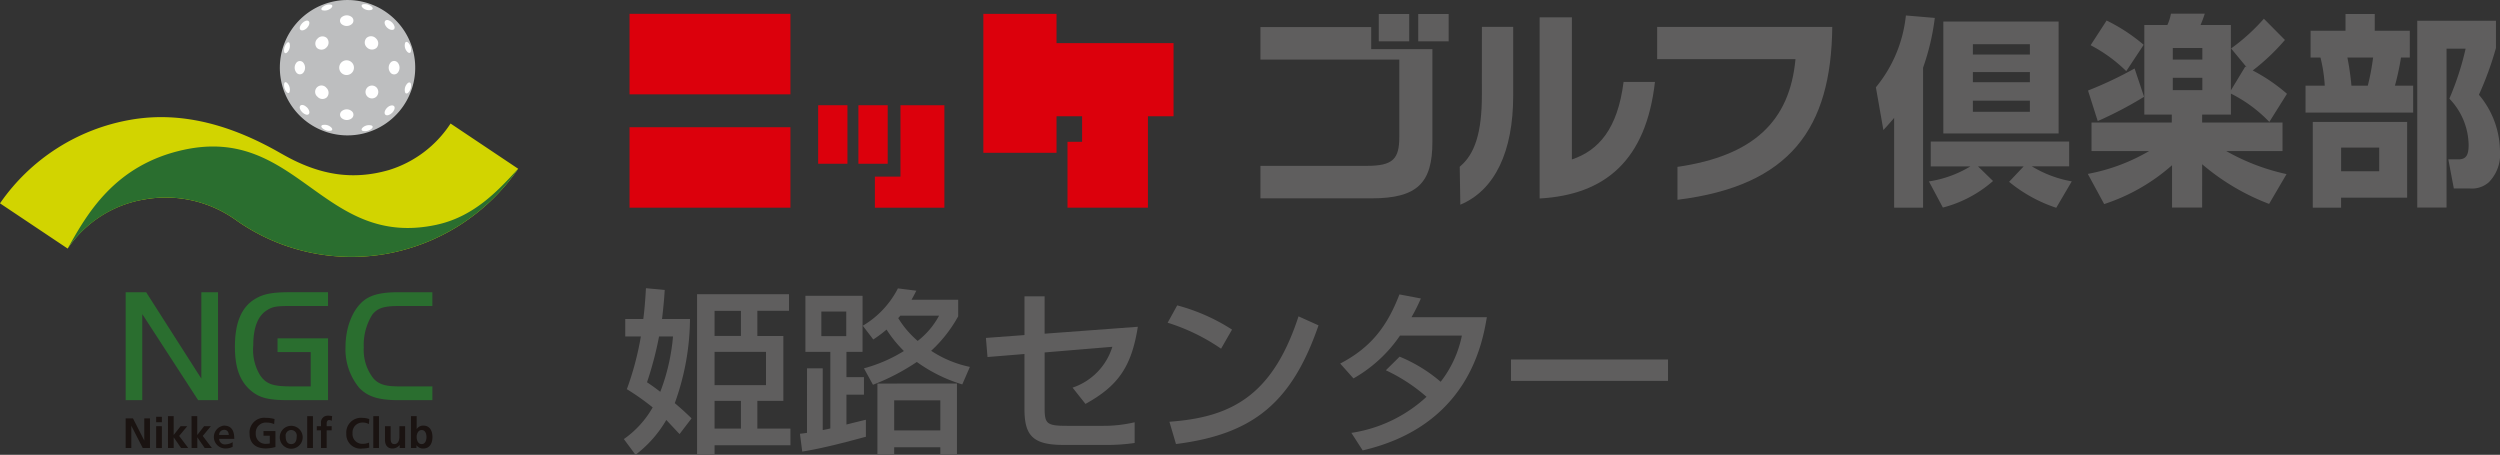 <svg xmlns="http://www.w3.org/2000/svg" xmlns:xlink="http://www.w3.org/1999/xlink" width="350" height="63.673" viewBox="0 0 350 63.673">
  <rect x="0" y="0" width="350" height="63.673" fill="#333333" stroke="none"/>
  <defs>
    <clipPath id="clip-path">
      <rect id="長方形_543" data-name="長方形 543" width="350" height="63.673" fill="none"/>
    </clipPath>
  </defs>
  <g id="グループ_2285" data-name="グループ 2285" clip-path="url(#clip-path)">
    <path id="パス_995" data-name="パス 995" d="M39.407,17.046c-6.551-3.79-13.686-6.058-21.147-4.747A28.047,28.047,0,0,0,0,23.994l9.473,6.333a16.1,16.1,0,0,1,10.757-6.878,16.865,16.865,0,0,1,12.764,2.863,28,28,0,0,0,21.152,4.742,28.563,28.563,0,0,0,18.4-11.9l-9.467-6.333a15.864,15.864,0,0,1-8.619,6.507c-5.033,1.452-9.741.782-15.05-2.287" transform="translate(0 4.473)" fill="#d2d400"/>
    <path id="パス_996" data-name="パス 996" d="M58.585,25.862C42.616,29.34,39.12,11.9,23.14,15.379,13.418,17.5,9.548,24.449,6.889,29.205a16.251,16.251,0,0,1,10.757-6.879A16.872,16.872,0,0,1,30.41,25.19a28.009,28.009,0,0,0,21.152,4.742,28.57,28.57,0,0,0,18.4-11.9c-2.54,2.716-5.94,6.64-11.373,7.825" transform="translate(2.584 5.595)" fill="#2a6e2f"/>
    <path id="パス_997" data-name="パス 997" d="M47.3,7.829A9.476,9.476,0,1,1,36.325.146,9.487,9.487,0,0,1,47.3,7.829" transform="translate(10.686 0)" fill="#bdbebf"/>
    <path id="パス_998" data-name="パス 998" d="M38.243,1.211a1.322,1.322,0,0,1-1.125-.161c-.352-.241-.391-.5-.135-.6a1.418,1.418,0,0,1,1.045.187c.347.191.451.43.215.569" transform="translate(13.808 0.156)" fill="#fff"/>
    <path id="パス_999" data-name="パス 999" d="M40.489,3.315c-.2.2-.637.114-.991-.223-.347-.355-.437-.789-.226-.974s.609-.045.943.274c.319.323.443.712.274.923" transform="translate(14.686 0.766)" fill="#fff"/>
    <path id="パス_1000" data-name="パス 1000" d="M42.063,5.65c-.1.257-.378.2-.615-.144a1.258,1.258,0,0,1-.177-1.115c.142-.242.389-.127.6.213a1.356,1.356,0,0,1,.188,1.046" transform="translate(15.453 1.599)" fill="#fff"/>
    <path id="パス_1001" data-name="パス 1001" d="M33.939,1.077a1.346,1.346,0,0,1-1.1.183c-.231-.128-.11-.366.237-.575a1.379,1.379,0,0,1,1.02-.2c.253.089.2.352-.153.591" transform="translate(12.27 0.169)" fill="#fff"/>
    <path id="パス_1002" data-name="パス 1002" d="M36.229,2.818a1.1,1.1,0,0,1-1.346.007.637.637,0,0,1,.028-1.052,1.113,1.113,0,0,1,1.3-.006.639.639,0,0,1,.017,1.051" transform="translate(12.983 0.585)" fill="#fff"/>
    <path id="パス_1003" data-name="パス 1003" d="M38.8,5.307a.977.977,0,0,1-1.356-.051A.933.933,0,0,1,37.4,3.919.944.944,0,0,1,38.714,4,.936.936,0,0,1,38.8,5.307" transform="translate(13.927 1.382)" fill="#fff"/>
    <path id="パス_1004" data-name="パス 1004" d="M40.88,7.8a.657.657,0,0,1-1.071.022,1.091,1.091,0,0,1,0-1.35.657.657,0,0,1,1.071.022,1.106,1.106,0,0,1,0,1.306" transform="translate(14.842 2.328)" fill="#fff"/>
    <path id="パス_1005" data-name="パス 1005" d="M41.875,9.6c-.209.34-.462.452-.6.22A1.256,1.256,0,0,1,41.447,8.7c.239-.356.509-.4.616-.146A1.347,1.347,0,0,1,41.875,9.6" transform="translate(15.453 3.149)" fill="#fff"/>
    <path id="パス_1006" data-name="パス 1006" d="M31.534,3.129c-.352.344-.773.435-.941.235s-.04-.586.272-.91.7-.454.9-.282.1.606-.231.957" transform="translate(11.445 0.787)" fill="#fff"/>
    <path id="パス_1007" data-name="パス 1007" d="M33.659,5.257a.944.944,0,0,1-1.332.059.936.936,0,0,1,.089-1.3.925.925,0,0,1,1.294-.087.944.944,0,0,1-.051,1.33" transform="translate(12.04 1.389)" fill="#fff"/>
    <path id="パス_1008" data-name="パス 1008" d="M36.3,7.9a1.036,1.036,0,0,1-1.46,0,1.032,1.032,0,1,1,1.46,0" transform="translate(12.952 2.303)" fill="#fff"/>
    <path id="パス_1009" data-name="パス 1009" d="M38.713,10.3A.9.9,0,1,1,38.8,8.988a.929.929,0,0,1-.087,1.313" transform="translate(13.929 3.275)" fill="#fff"/>
    <path id="パス_1010" data-name="パス 1010" d="M40.215,11.768c-.327.319-.73.446-.943.271-.212-.193-.12-.619.226-.971s.8-.43.991-.228c.169.216.045.608-.274.928" transform="translate(14.686 4.026)" fill="#fff"/>
    <path id="パス_1011" data-name="パス 1011" d="M29.517,5.526c-.227.351-.476.4-.571.144a1.466,1.466,0,0,1,.2-1.022c.187-.34.415-.458.545-.22a1.331,1.331,0,0,1-.173,1.1" transform="translate(10.844 1.615)" fill="#fff"/>
    <path id="パス_1012" data-name="パス 1012" d="M31.231,7.819a.617.617,0,0,1-1.024-.04,1.094,1.094,0,0,1,0-1.276.615.615,0,0,1,1.024-.029,1.11,1.11,0,0,1,0,1.345" transform="translate(11.252 2.331)" fill="#fff"/>
    <path id="パス_1013" data-name="パス 1013" d="M33.71,10.359a.922.922,0,0,1-1.294-.081.886.886,0,1,1,1.243-1.246.941.941,0,0,1,.051,1.327" transform="translate(12.04 3.271)" fill="#fff"/>
    <path id="パス_1014" data-name="パス 1014" d="M36.212,12.422a1.106,1.106,0,0,1-1.3-.011.636.636,0,0,1-.028-1.046,1.087,1.087,0,0,1,1.346,0,.642.642,0,0,1-.017,1.053" transform="translate(12.984 4.175)" fill="#fff"/>
    <path id="パス_1015" data-name="パス 1015" d="M38.028,13.378a1.429,1.429,0,0,1-1.045.177c-.263-.1-.212-.347.135-.59a1.323,1.323,0,0,1,1.125-.162c.228.14.132.375-.215.575" transform="translate(13.807 4.777)" fill="#fff"/>
    <path id="パス_1016" data-name="パス 1016" d="M29.69,9.768c-.129.23-.352.114-.545-.217a1.434,1.434,0,0,1-.194-1.026c.088-.25.338-.2.564.15a1.319,1.319,0,0,1,.175,1.093" transform="translate(10.845 3.138)" fill="#fff"/>
    <path id="パス_1017" data-name="パス 1017" d="M31.766,11.981c-.188.169-.575.04-.9-.276s-.447-.707-.272-.913.594-.106.941.235c.341.359.43.777.231.954" transform="translate(11.445 4.009)" fill="#fff"/>
    <path id="パス_1018" data-name="パス 1018" d="M34.093,13.528a1.405,1.405,0,0,1-1.02-.193c-.347-.208-.468-.452-.237-.579a1.3,1.3,0,0,1,1.1.188c.349.234.406.494.153.583" transform="translate(12.27 4.763)" fill="#fff"/>
    <path id="パス_1019" data-name="パス 1019" d="M15.122,44.864H12.794V29.755h2.871l7.724,12.093V29.755h2.336V44.864H22.941L15.122,32.816Z" transform="translate(4.798 11.159)" fill="#2a6e2f"/>
    <path id="パス_1020" data-name="パス 1020" d="M36.954,36.208v8.654h-5.6c-2.919,0-4.192-.364-5.479-1.585-1.342-1.3-1.958-3.125-1.958-5.895,0-3.354.919-5.547,2.8-6.673,1.13-.7,2.368-.956,4.748-.956h5.486V31.68H31.679c-1.972,0-2.474.089-3.268.587-1.282.793-1.925,2.426-1.925,4.936a6.9,6.9,0,0,0,.888,4.06c.836,1.308,1.786,1.671,4.305,1.671h2.849v-4.8H29.885V36.208Z" transform="translate(8.971 11.159)" fill="#2a6e2f"/>
    <path id="パス_1021" data-name="パス 1021" d="M47.339,44.864H42.658c-2.837,0-4.359-.48-5.556-1.724a8.446,8.446,0,0,1-1.924-5.73c0-2.83,1.067-5.418,2.721-6.611,1.009-.725,2.441-1.044,4.613-1.044h4.826v1.926H42.658c-2.135,0-3,.3-3.722,1.2a7.942,7.942,0,0,0-1.2,4.6,6.412,6.412,0,0,0,1.378,4.371c.8.843,1.683,1.088,3.74,1.088h4.485Z" transform="translate(13.193 11.159)" fill="#2a6e2f"/>
    <path id="パス_1022" data-name="パス 1022" d="M12.794,42.6H13.82l1.58,3.1h0V42.6h.8v4.148H15.186l-1.59-3.1h-.011v3.1h-.792Z" transform="translate(4.798 15.976)" fill="#1a1311"/>
    <path id="パス_1023" data-name="パス 1023" d="M15.9,43.2h.8v-.763h-.8Zm0,3.614h.8V43.752h-.8Z" transform="translate(5.963 15.914)" fill="#1a1311"/>
    <path id="パス_1024" data-name="パス 1024" d="M17.1,42.372h.8V45h.008l.964-1.224H19.8L18.666,45.14l1.277,1.693H18.934l-1.02-1.488h-.008v1.488h-.8Z" transform="translate(6.414 15.891)" fill="#1a1311"/>
    <path id="パス_1025" data-name="パス 1025" d="M19.5,42.372h.8V45h.011l.947-1.224h.949L21.068,45.14l1.286,1.693H21.342l-1.023-1.488h-.011v1.488h-.8Z" transform="translate(7.315 15.891)" fill="#1a1311"/>
    <path id="パス_1026" data-name="パス 1026" d="M22.513,44.638a.706.706,0,0,1,.715-.714c.446,0,.624.336.644.714Zm1.9,1.012a2.013,2.013,0,0,1-1.019.312.807.807,0,0,1-.879-.776h2.124c0-1.064-.325-1.852-1.46-1.852a1.607,1.607,0,0,0,.182,3.2A2.085,2.085,0,0,0,24.41,46.3Z" transform="translate(8.16 16.252)" fill="#1a1311"/>
    <path id="パス_1027" data-name="パス 1027" d="M28.851,43.419a2.643,2.643,0,0,0-1.066-.216,1.411,1.411,0,0,0-1.507,1.5,1.363,1.363,0,0,0,1.412,1.478,2.588,2.588,0,0,0,.551-.055V45.044h-.884v-.652h1.673v2.236a5.568,5.568,0,0,1-1.341.2c-1.348,0-2.28-.666-2.28-2.069a2.056,2.056,0,0,1,2.28-2.217,4.254,4.254,0,0,1,1.217.169Z" transform="translate(9.53 15.957)" fill="#1a1311"/>
    <path id="パス_1028" data-name="パス 1028" d="M29.313,44.866a.782.782,0,1,1,1.541,0c0,.513-.162,1.056-.769,1.056s-.773-.545-.773-1.056m-.828.1a1.6,1.6,0,0,0,3.207,0,1.6,1.6,0,1,0-3.207,0" transform="translate(10.683 16.252)" fill="#1a1311"/>
    <rect id="長方形_536" data-name="長方形 536" width="0.803" height="4.461" transform="translate(43.008 58.263)" fill="#1a1311"/>
    <path id="パス_1029" data-name="パス 1029" d="M32.844,44.371h-.591v-.579h.591v-.428a.933.933,0,0,1,.972-1.041,2.523,2.523,0,0,1,.589.066l-.062.661a.614.614,0,0,0-.352-.117c-.265,0-.352.238-.352.48v.378h.7v.579h-.7v2.479h-.795Z" transform="translate(12.096 15.873)" fill="#1a1311"/>
    <path id="パス_1030" data-name="パス 1030" d="M38.476,46.712a4.361,4.361,0,0,1-.941.121,1.991,1.991,0,0,1-2.274-2.069,2.056,2.056,0,0,1,2.274-2.217,2.808,2.808,0,0,1,.941.169l-.062.7a1.725,1.725,0,0,0-.9-.216,1.377,1.377,0,0,0-1.381,1.5,1.358,1.358,0,0,0,1.4,1.478,2.226,2.226,0,0,0,.906-.171Z" transform="translate(13.224 15.957)" fill="#1a1311"/>
    <rect id="長方形_537" data-name="長方形 537" width="0.795" height="4.461" transform="translate(52.261 58.263)" fill="#1a1311"/>
    <path id="パス_1031" data-name="パス 1031" d="M42.017,46.45h-.763v-.41h-.012a1.268,1.268,0,0,1-1,.476c-.719,0-1.045-.509-1.045-1.2V43.392h.795v1.631c0,.373.006.877.516.877.58,0,.71-.624.71-1.015V43.392h.8Z" transform="translate(14.699 16.274)" fill="#1a1311"/>
    <path id="パス_1032" data-name="パス 1032" d="M42.639,45.293c0-.428.2-.979.712-.979s.666.569.666.979-.153.99-.674.99-.7-.558-.7-.99m-.8,1.54h.771V46.46h.015a1.1,1.1,0,0,0,.941.439c.935,0,1.283-.771,1.283-1.606s-.348-1.6-1.283-1.6a1.072,1.072,0,0,0-.913.469h-.014V42.372h-.8Z" transform="translate(15.691 15.891)" fill="#1a1311"/>
    <path id="パス_1033" data-name="パス 1033" d="M126.75,5.509H110.365v-4.1H100.122V20.868h10.243V15.745h3.582v3.582H111.9v9.22H123.16v-12.8h3.59Z" transform="translate(37.549 0.528)" fill="#dc000c"/>
    <rect id="長方形_538" data-name="長方形 538" width="22.527" height="11.272" transform="translate(88.135 1.936)" fill="#dc000c"/>
    <rect id="長方形_539" data-name="長方形 539" width="22.527" height="11.263" transform="translate(88.135 17.812)" fill="#dc000c"/>
    <rect id="長方形_540" data-name="長方形 540" width="4.1" height="8.192" transform="translate(114.543 14.732)" fill="#dc000c"/>
    <rect id="長方形_541" data-name="長方形 541" width="4.103" height="8.192" transform="translate(120.175 14.733)" fill="#dc000c"/>
    <path id="パス_1034" data-name="パス 1034" d="M92.66,10.715v9.992H89.076v4.351h9.732V10.715Z" transform="translate(33.406 4.019)" fill="#dc000c"/>
    <path id="パス_1035" data-name="パス 1035" d="M212.557,10.921h-7.983V9.5h7.983ZM200.439,18.09h16.139V2.422H200.439ZM212.557,7.039h-7.983V5.593h7.983Zm0,8.026h-7.983V13.5h7.983ZM197.6,8.886a32.671,32.671,0,0,0,1.642-6.969l-4.047-.342a18.834,18.834,0,0,1-4.2,10.054l1.049,5.983c.539-.568.906-.994,1.508-1.7V28.484H197.6ZM218.419,24.8a16.085,16.085,0,0,1-5.584-2.1h5.218V19.221H198.676v3.487h5.544a15.818,15.818,0,0,1-5.8,2.1l1.954,3.659a17.149,17.149,0,0,0,7.022-3.717L205.3,22.708h6.38l-2.036,2.155a20.5,20.5,0,0,0,6.6,3.636Z" transform="translate(71.629 0.591)" fill="#5f5e5e"/>
    <path id="パス_1036" data-name="パス 1036" d="M228.606,7.821H224.47V6.2h4.136Zm-4.278,8.814H213.091v3.99h8.067a26.469,26.469,0,0,1-8.586,3.2l2.291,4.225a26.884,26.884,0,0,0,9.5-5.44v5.924h4.216V22.471a31.791,31.791,0,0,0,9.375,5.555l2.442-4.172a29.886,29.886,0,0,1-8.447-3.229h7.883v-3.99H228.58v-1.11h4.026V12.583a19.607,19.607,0,0,1,5.379,3.966l2.471-3.939a24.435,24.435,0,0,0-4.795-3.263,30.38,30.38,0,0,0,4.51-4.272L237.222,2.1a27.228,27.228,0,0,1-4.59,4.161L234.813,8.9l-.2-.095-2.009,3.323V2.977h-4.249a16.571,16.571,0,0,0,.593-1.588h-4.737a6.421,6.421,0,0,1-.5,1.588h-3.226V15.526h3.846Zm4.278-4.538H224.47v-1.73h4.136ZM212.965,5.811a20.833,20.833,0,0,1,4.99,3.629l2.439-3.688a24.7,24.7,0,0,0-5.187-3.4Zm6.156,3.256a53.95,53.95,0,0,1-6.52,3.087l1.361,4.276a54.137,54.137,0,0,0,6.486-3.4Z" transform="translate(79.721 0.521)" fill="#5f5e5e"/>
    <path id="パス_1037" data-name="パス 1037" d="M244.2,7.517a32.62,32.62,0,0,1-.741,3.938h-2.291a37.184,37.184,0,0,0-.566-3.938Zm-8.752,0h1.385a21.06,21.06,0,0,1,.6,3.938h-2.691v3.772h15.069V11.455h-2.552a36.247,36.247,0,0,0,.847-3.938h1.232V3.765h-4.906V1.427h-4.091V3.765h-4.89Zm.308,9.017v12h3.964v-1.4h9.247v-10.6Zm9.3,6.908h-5.331v-3.31h5.331Zm5.326-21.076V28.518h4.1V6.278h2.67a39.34,39.34,0,0,1-2.276,6.995,9.537,9.537,0,0,1,2.7,6.463c0,1.445-.344,2.038-1.434,2.038h-1.409l.77,4.077h2.234a3.592,3.592,0,0,0,2.64-.848,5.5,5.5,0,0,0,1.588-4.307,12.414,12.414,0,0,0-2.949-7.966A45.7,45.7,0,0,0,261.4,6.19V2.366Z" transform="translate(88.033 0.536)" fill="#5f5e5e"/>
    <path id="パス_1038" data-name="パス 1038" d="M149.159,5.257H144.9V1.422h4.26Zm5.525,0h-4.26V1.422h4.26Zm-10.845-2V6.347h8.569V19.322c0,5.721-2.069,7.912-8.516,7.912h-15.56V22.685H143.24c3.653,0,4.533-.967,4.533-4.052V7.809h-19.44V3.259Z" transform="translate(48.129 0.534)" fill="#5f5e5e"/>
    <path id="パス_1039" data-name="パス 1039" d="M151.725,12.305c0,5.229-.975,8.252-3.1,10.01l.084,5.316c4.866-2.039,7.4-7.479,7.4-15.242V2.735h-4.381Z" transform="translate(55.737 1.026)" fill="#5f5e5e"/>
    <path id="パス_1040" data-name="パス 1040" d="M161.276,21.662V1.764h-4.517V27.125c9.187-.513,14.9-5.346,16.146-16.32h-4.393c-.833,6.619-3.521,9.6-7.235,10.857" transform="translate(58.789 0.662)" fill="#5f5e5e"/>
    <path id="パス_1041" data-name="パス 1041" d="M193.241,2.742H168.724v4.51h19.369c-.806,8.656-5.83,13.526-16.522,15.081v4.608c15.8-1.954,21.527-10.017,21.67-24.2" transform="translate(63.276 1.029)" fill="#5f5e5e"/>
    <path id="パス_1042" data-name="パス 1042" d="M63.518,50.464a13.6,13.6,0,0,0,4.036-4.432,33.237,33.237,0,0,0-3.615-2.551A41.9,41.9,0,0,0,65.9,36.1H63.716v-2.45h2.526c.223-1.759.3-3.1.371-4.309l2.625.249c-.049.792-.1,1.733-.373,4.06h3.912a35.11,35.11,0,0,1-2.129,11.784c.941.792,1.609,1.412,2.351,2.129l-1.684,2.2L69.461,47.79a16.638,16.638,0,0,1-4.309,4.879ZM68.446,36.1a48.95,48.95,0,0,1-1.684,6.412c.594.4,1.064.719,1.856,1.338A28.177,28.177,0,0,0,70.4,36.1Zm5.323-5.918H86.642v2.328H82.21V36.03h3.64v9.086H82.21V49h4.63V51.33H76.219v1.338h-2.45Zm2.45,5.844h3.689V32.513H76.219Zm0,6.882h7.2V38.258h-7.2Zm0,6.091h3.689V45.117H76.219Z" transform="translate(23.821 11.006)" fill="#5f5e5e"/>
    <path id="パス_1043" data-name="パス 1043" d="M90.408,40.554A20.931,20.931,0,0,0,96,38.128a17.021,17.021,0,0,1-2.426-3,18.144,18.144,0,0,1-1.858,1.386l-1.459-1.906H90.21v3.638H87.958v3.541h2.45v2.452h-2.45v4.184c.47-.124,2.476-.619,2.723-.67v2.377c-2.945.792-5.892,1.584-8.912,2.08l-.323-2.5c.124,0,.817-.1.99-.122V40.554h2.2v8.639c.173-.023.891-.173,1.064-.223V38.251H82.213V30.4h8v4.21a12.921,12.921,0,0,0,4.951-5.248l2.575.322c-.371.743-.5.965-.668,1.262H103.6v2.327A19,19,0,0,1,99.816,38.1a15.706,15.706,0,0,0,5.422,2.254l-1.063,2.45a21.385,21.385,0,0,1-6.364-3.143,30.765,30.765,0,0,1-6.14,3.193Zm-5.966-4.506h3.49V32.606h-3.49Zm18.989,6.635v9.88H101.1V51.6H94.642v.967H92.291v-9.88Zm-8.789,6.562H101.1V45.035H94.642Zm.866-16.069-.3.347a13.285,13.285,0,0,0,2.724,3.194,11.11,11.11,0,0,0,2.995-3.541Z" transform="translate(30.545 11.013)" fill="#5f5e5e"/>
    <path id="パス_1044" data-name="パス 1044" d="M121.649,34.432c-.89,5.694-2.846,8.319-7.328,10.8l-1.808-2.28a8.749,8.749,0,0,0,5.57-5.719l-9.481.792v7.7c0,2.254.223,2.575,3.143,2.575h5.1a18.85,18.85,0,0,0,4.357-.5v2.9a26.67,26.67,0,0,1-4.234.272H111.2c-4.382,0-5.422-1.436-5.422-5.075V38.244l-5.174.422-.223-2.674,5.4-.4V30.174H108.6V35.4Z" transform="translate(37.647 11.317)" fill="#5f5e5e"/>
    <path id="パス_1045" data-name="パス 1045" d="M126.363,37.157a27.655,27.655,0,0,0-7.477-3.638l1.337-2.427a26.8,26.8,0,0,1,7.675,3.392Zm-7.23,10.226c8.617-.619,14.434-3.59,18.075-14.755l2.8,1.262c-3.739,10.819-9.136,15.25-19.956,16.613Z" transform="translate(44.586 11.661)" fill="#5f5e5e"/>
    <path id="パス_1046" data-name="パス 1046" d="M144.773,38.691a21.116,21.116,0,0,1,5.745,3.516,15.482,15.482,0,0,0,2.97-6.463h-8.665a19.484,19.484,0,0,1-6.511,5.992l-1.858-2.08c4.334-2.254,6.586-5.248,8.294-9.68l3,.569a25.783,25.783,0,0,1-1.312,2.624h10.546c-.644,3.889-2.773,15.252-17.38,18.644l-1.584-2.452a19.857,19.857,0,0,0,10.522-5.05,24.117,24.117,0,0,0-5.694-3.714Z" transform="translate(51.174 11.242)" fill="#5f5e5e"/>
    <rect id="長方形_542" data-name="長方形 542" width="21.984" height="2.996" transform="translate(211.539 50.329)" fill="#5f5e5e"/>
  </g>
</svg>
